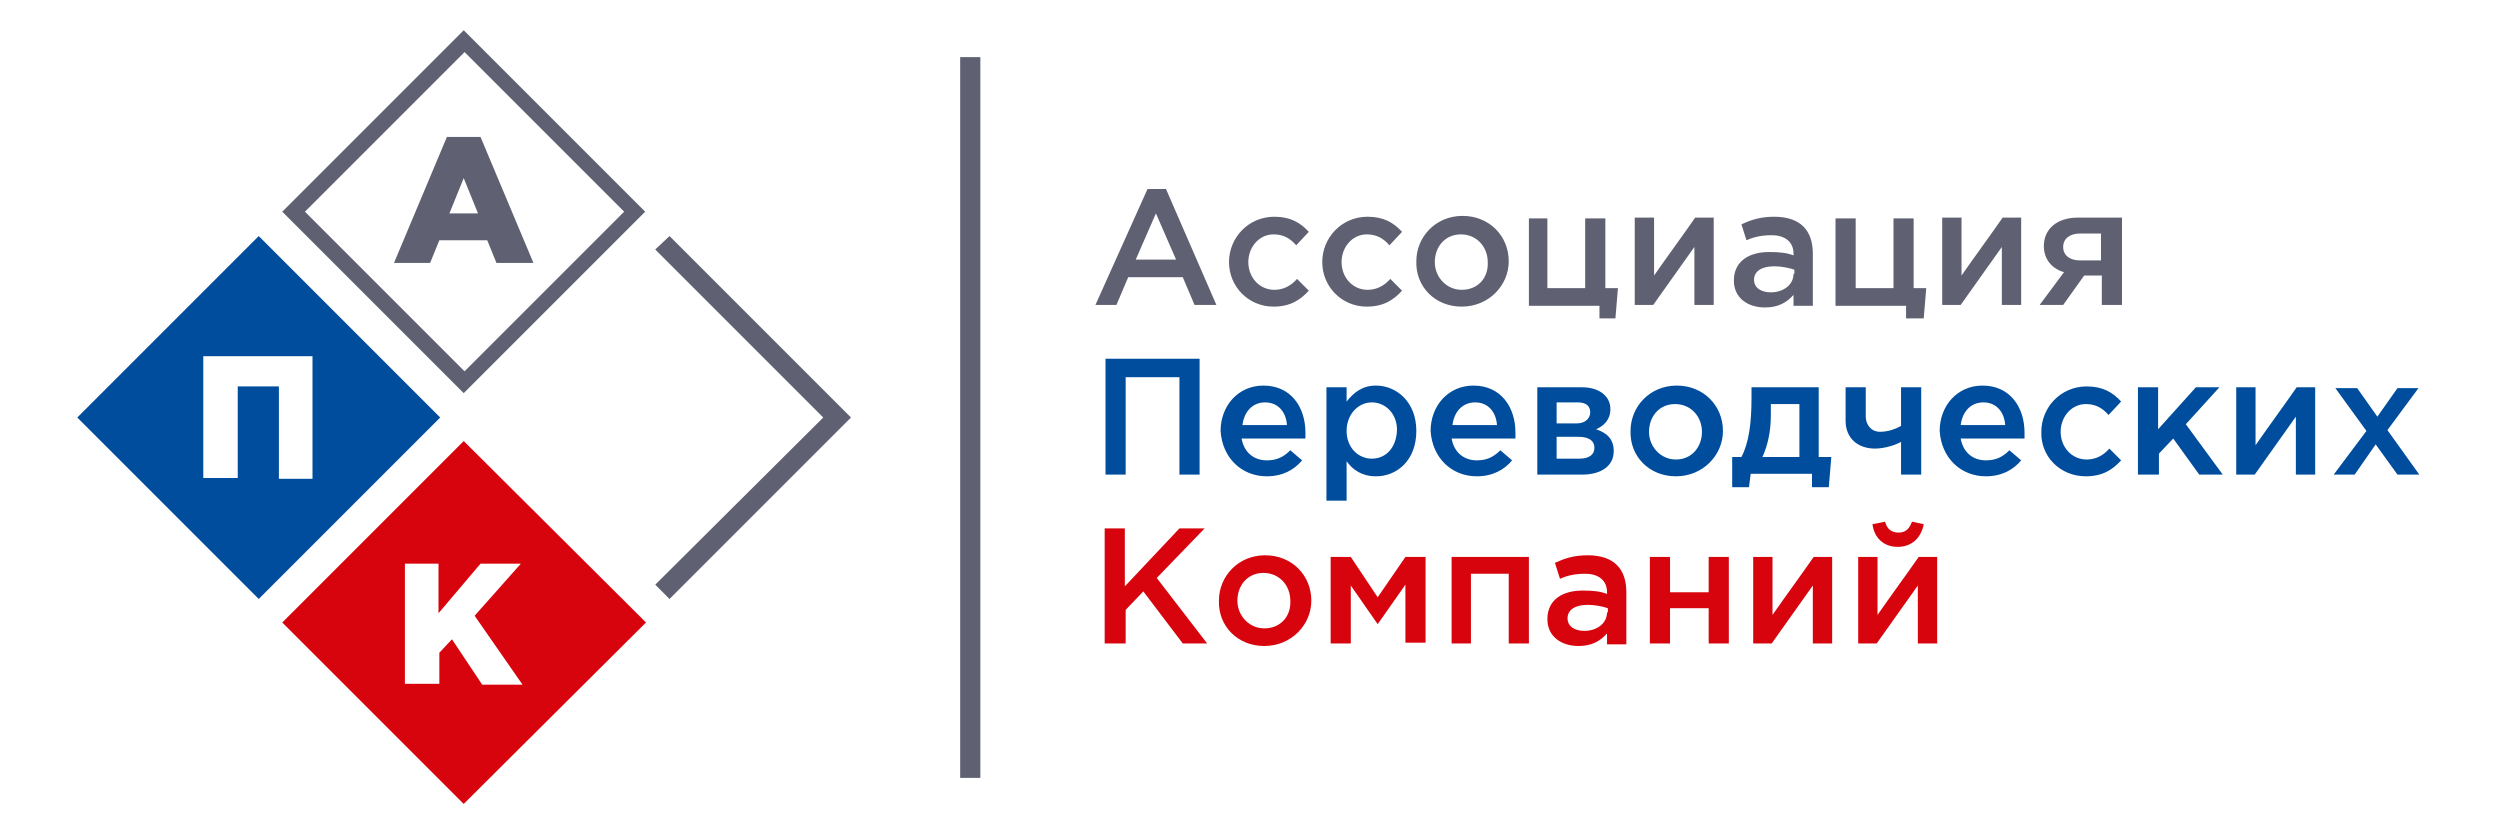 <?xml version="1.0" encoding="utf-8"?>
<!-- Generator: Adobe Illustrator 24.1.1, SVG Export Plug-In . SVG Version: 6.00 Build 0)  -->
<svg version="1.1" id="Слой_1" xmlns="http://www.w3.org/2000/svg" xmlns:xlink="http://www.w3.org/1999/xlink" x="0px" y="0px"
	 viewBox="0 0 297.6 99.2" style="enable-background:new 0 0 297.6 99.2;" xml:space="preserve">
<style type="text/css">
	.st0{fill-rule:evenodd;clip-rule:evenodd;fill:#5F6072;}
	.st1{fill-rule:evenodd;clip-rule:evenodd;fill:#004D9D;}
	.st2{fill-rule:evenodd;clip-rule:evenodd;fill:#D7040E;}
</style>
<g>
	<g>
		<path class="st0" d="M130.4,36.3h2.5l1.4-3.3h6.5l1.4,3.3h2.6l-6-13.8h-2.2L130.4,36.3L130.4,36.3z M135.2,30.9l2.4-5.5l2.4,5.5
			H135.2L135.2,30.9z M151.6,36.5c2,0,3.2-0.8,4.2-1.9l-1.4-1.4c-0.7,0.8-1.6,1.3-2.7,1.3c-1.8,0-3.1-1.5-3.1-3.3v0
			c0-1.8,1.3-3.3,3-3.3c1.2,0,2,0.5,2.7,1.3l1.5-1.6c-1-1.1-2.2-1.8-4.1-1.8c-3.1,0-5.4,2.5-5.4,5.4v0
			C146.3,34.1,148.6,36.5,151.6,36.5L151.6,36.5z M162.7,36.5c2,0,3.2-0.8,4.2-1.9l-1.4-1.4c-0.7,0.8-1.6,1.3-2.7,1.3
			c-1.8,0-3.1-1.5-3.1-3.3v0c0-1.8,1.3-3.3,3-3.3c1.2,0,2,0.5,2.7,1.3l1.5-1.6c-1-1.1-2.2-1.8-4.1-1.8c-3.1,0-5.4,2.5-5.4,5.4v0
			C157.4,34.1,159.7,36.5,162.7,36.5L162.7,36.5z M174,36.5c3.2,0,5.6-2.5,5.6-5.4c0-3-2.3-5.4-5.5-5.4c-3.2,0-5.5,2.5-5.5,5.4
			C168.5,34.1,170.8,36.5,174,36.5L174,36.5z M174,34.5c-1.8,0-3.2-1.5-3.2-3.3c0-1.8,1.2-3.3,3.1-3.3c1.9,0,3.2,1.5,3.2,3.3
			C177.2,33,176,34.5,174,34.5L174,34.5z M190.3,37.9h2l0.3-3.6h-1.5v-8.3h-2.4v8.3h-4.5v-8.3H182v10.4h8.4V37.9L190.3,37.9z
			 M194.6,36.3h2.2l4.9-6.9v6.9h2.3V25.9h-2.2c-1.6,2.3-3.3,4.6-4.9,6.9v-6.9h-2.3V36.3L194.6,36.3z M215.8,36.3v-6.1
			c0-2.8-1.5-4.4-4.6-4.4c-1.7,0-2.8,0.4-3.9,0.9l0.6,1.9c0.9-0.4,1.8-0.6,3-0.6c1.6,0,2.6,0.8,2.6,2.2v0.2
			c-0.8-0.3-1.6-0.4-2.9-0.4c-2.4,0-4.2,1.1-4.2,3.4c0,2.1,1.7,3.2,3.7,3.2c1.6,0,2.6-0.6,3.4-1.5v1.3H215.8L215.8,36.3z
			 M213.5,32.6c0,1.3-1.2,2.2-2.7,2.2c-1.1,0-2-0.5-2-1.5c0-1,0.9-1.6,2.4-1.6c0.9,0,1.8,0.2,2.4,0.4V32.6L213.5,32.6z M227,37.9h2
			l0.3-3.6h-1.5v-8.3h-2.4v8.3h-4.5v-8.3h-2.4v10.4h8.4V37.9L227,37.9z M231.2,36.3h2.2l4.9-6.9v6.9h2.3V25.9h-2.2
			c-1.6,2.3-3.3,4.6-4.9,6.9v-6.9h-2.3V36.3L231.2,36.3z M242.8,36.3h2.8l2.5-3.5h2.1v3.5h2.4V25.9h-5.2c-2.6,0-4.1,1.4-4.1,3.4
			c0,1.6,1,2.7,2.4,3.1L242.8,36.3L242.8,36.3z M247.6,31c-1.2,0-2-0.6-2-1.6c0-1,0.8-1.6,2-1.6h2.5V31H247.6z"/>
		<path class="st1" d="M131.6,56.5h2.4V44.9h6.4v11.6h2.4V42.7h-11.2V56.5L131.6,56.5z M150.8,56.7c1.9,0,3.3-0.8,4.2-1.9l-1.4-1.2
			c-0.8,0.8-1.6,1.2-2.8,1.2c-1.5,0-2.7-0.9-3-2.6h7.6c0-0.1,0-0.5,0-0.7c0-3-1.7-5.6-5-5.6c-3,0-5.1,2.4-5.1,5.4
			C145.5,54.5,147.8,56.7,150.8,56.7L150.8,56.7z M147.9,50.6c0.2-1.6,1.2-2.7,2.7-2.7c1.6,0,2.5,1.2,2.6,2.7H147.9L147.9,50.6z
			 M157.9,59.6h2.4v-4.7c0.7,1,1.8,1.8,3.5,1.8c2.5,0,4.8-1.9,4.8-5.4c0-3.5-2.4-5.4-4.8-5.4c-1.7,0-2.7,0.9-3.5,1.9v-1.7h-2.4V59.6
			L157.9,59.6z M163.3,54.6c-1.6,0-3-1.3-3-3.3c0-2,1.4-3.4,3-3.4c1.6,0,3,1.3,3,3.3C166.2,53.4,164.9,54.6,163.3,54.6L163.3,54.6z
			 M175.8,56.7c1.9,0,3.3-0.8,4.2-1.9l-1.4-1.2c-0.8,0.8-1.6,1.2-2.8,1.2c-1.5,0-2.7-0.9-3-2.6h7.6c0-0.1,0-0.5,0-0.7
			c0-3-1.7-5.6-5-5.6c-3,0-5.1,2.4-5.1,5.4C170.5,54.5,172.8,56.7,175.8,56.7L175.8,56.7z M172.9,50.6c0.2-1.6,1.2-2.7,2.7-2.7
			c1.6,0,2.5,1.2,2.6,2.7H172.9L172.9,50.6z M182.9,56.5h5.4c2.4,0,3.8-1.1,3.8-2.8c0-1.5-0.9-2.2-2.1-2.6c0.9-0.4,1.7-1.1,1.7-2.4
			c0-1.6-1.4-2.6-3.4-2.6h-5.3V56.5L182.9,56.5z M185.3,54.6V52h2.6c1.3,0,1.9,0.5,1.9,1.3c0,0.8-0.6,1.3-1.8,1.3H185.3L185.3,54.6z
			 M185.3,50.4v-2.5h2.5c1.1,0,1.5,0.5,1.5,1.2c0,0.7-0.6,1.3-1.6,1.3H185.3L185.3,50.4z M199.5,56.7c3.2,0,5.6-2.5,5.6-5.4
			c0-3-2.3-5.4-5.5-5.4c-3.2,0-5.5,2.5-5.5,5.4C194,54.3,196.3,56.7,199.5,56.7L199.5,56.7z M199.5,54.7c-1.8,0-3.2-1.5-3.2-3.3
			c0-1.8,1.2-3.3,3.1-3.3c1.9,0,3.2,1.5,3.2,3.3S201.4,54.7,199.5,54.7L199.5,54.7z M206.2,58h2l0.2-1.6h7.3V58h2l0.3-3.6h-1.5v-8.3
			h-8v1.3c0,2.9-0.3,5.3-1.2,7h-1.1V58L206.2,58z M209.8,54.4c0.6-1.3,1-3,1-4.9v-1.4h3.4v6.3H209.8L209.8,54.4z M226.3,56.5h2.4
			V46.1h-2.4v4.6c-0.7,0.4-1.6,0.7-2.5,0.7c-1.1,0-1.7-0.9-1.7-1.8v-3.5h-2.4v4c0,2.1,1.5,3.3,3.5,3.3c1.1,0,2.4-0.4,3.1-0.8V56.5
			L226.3,56.5z M236.4,56.7c1.9,0,3.3-0.8,4.2-1.9l-1.4-1.2c-0.8,0.8-1.6,1.2-2.8,1.2c-1.5,0-2.7-0.9-3-2.6h7.6c0-0.1,0-0.5,0-0.7
			c0-3-1.7-5.6-5-5.6c-3,0-5.1,2.4-5.1,5.4C231.1,54.5,233.4,56.7,236.4,56.7L236.4,56.7z M233.4,50.6c0.2-1.6,1.2-2.7,2.7-2.7
			c1.6,0,2.5,1.2,2.6,2.7H233.4L233.4,50.6z M248.3,56.7c2,0,3.2-0.8,4.2-1.9l-1.4-1.4c-0.7,0.8-1.6,1.3-2.7,1.3
			c-1.8,0-3.1-1.5-3.1-3.3v0c0-1.8,1.3-3.3,3-3.3c1.2,0,2,0.5,2.7,1.3l1.5-1.6c-1-1.1-2.2-1.8-4.1-1.8c-3.1,0-5.4,2.5-5.4,5.4v0
			C242.9,54.3,245.2,56.7,248.3,56.7L248.3,56.7z M254.6,56.5h2.4V54l1.7-1.8l3.1,4.3h2.8l-4.4-6l4-4.4h-2.8l-4.5,5v-5h-2.4V56.5
			L254.6,56.5z M266.2,56.5h2.2l4.9-6.9v6.9h2.3V46.1h-2.2c-1.6,2.3-3.3,4.6-4.9,6.9v-6.9h-2.3V56.5L266.2,56.5z M277.8,56.5h2.5
			l2.5-3.6l2.6,3.6h2.6l-3.8-5.3l3.7-5h-2.5l-2.4,3.4l-2.4-3.4h-2.6l3.7,5.1L277.8,56.5z"/>
		<path class="st2" d="M131.6,76.6h2.4v-4l2.1-2.2l4.7,6.2h2.9l-6-7.8l5.7-5.9h-3l-6.5,6.9v-6.9h-2.4V76.6L131.6,76.6z M150.5,76.9
			c3.2,0,5.6-2.5,5.6-5.4c0-3-2.3-5.4-5.5-5.4c-3.2,0-5.5,2.5-5.5,5.4C145,74.5,147.3,76.9,150.5,76.9L150.5,76.9z M150.5,74.8
			c-1.8,0-3.2-1.5-3.2-3.3c0-1.8,1.2-3.3,3.1-3.3c1.9,0,3.2,1.5,3.2,3.3C153.7,73.3,152.5,74.8,150.5,74.8L150.5,74.8z M158.5,76.6
			h2.3v-6.9l3.2,4.6l3.3-4.7v6.9h2.4V66.3h-2.4l-3.3,4.8l-3.2-4.8h-2.4V76.6L158.5,76.6z M172.7,76.6h2.4v-8.3h4.5v8.3h2.4V66.3
			h-9.2V76.6L172.7,76.6z M193.6,76.6v-6.1c0-2.8-1.5-4.4-4.6-4.4c-1.7,0-2.8,0.4-3.9,0.9l0.6,1.9c0.9-0.4,1.8-0.6,3-0.6
			c1.6,0,2.6,0.8,2.6,2.2v0.2c-0.8-0.3-1.6-0.4-2.9-0.4c-2.4,0-4.2,1.1-4.2,3.4c0,2.1,1.7,3.2,3.7,3.2c1.6,0,2.6-0.6,3.4-1.5v1.3
			H193.6L193.6,76.6z M191.3,72.9c0,1.3-1.2,2.2-2.7,2.2c-1.1,0-2-0.5-2-1.5c0-1,0.9-1.6,2.4-1.6c0.9,0,1.8,0.2,2.4,0.4V72.9
			L191.3,72.9z M196.4,76.6h2.4v-4.2h4.6v4.2h2.4V66.3h-2.4v4.2h-4.6v-4.2h-2.4V76.6L196.4,76.6z M208.7,76.6h2.2l4.9-6.9v6.9h2.3
			V66.3h-2.2c-1.6,2.3-3.3,4.6-4.9,6.9v-6.9h-2.3V76.6L208.7,76.6z M225.9,65.1c1.7,0,2.8-1.1,3.1-2.7l-1.4-0.3
			c-0.3,0.8-0.7,1.3-1.6,1.3s-1.4-0.5-1.6-1.3l-1.5,0.3C223.1,64,224.2,65.1,225.9,65.1L225.9,65.1z M221.2,76.6h2.2l4.9-6.9v6.9
			h2.3V66.3h-2.2c-1.6,2.3-3.3,4.6-4.9,6.9v-6.9h-2.3V76.6z"/>
	</g>
	<rect x="114.3" y="6.8" class="st0" width="2.4" height="85.8"/>
	<g>
		<path class="st0" d="M46.9,31.3h4.3l1.1-2.7h5.7l1.1,2.7h4.4l-6.3-15h-4L46.9,31.3L46.9,31.3z M53.5,25.4l1.7-4.2l1.7,4.2H53.5z"
			/>
		<path class="st1" d="M52.4,49.7L30.8,71.3L9.2,49.7l21.6-21.6L52.4,49.7L52.4,49.7z M24.3,56.9h4V46h4.9v11h4V42.4h-13V56.9z"/>
		<path class="st2" d="M76.9,74.1L55.2,95.7L33.6,74.1l21.6-21.6L76.9,74.1L76.9,74.1z M48.3,81.4h4v-3.7l1.5-1.6l3.6,5.4h4.8
			l-5.7-8.2l5.5-6.2h-4.8l-5,5.9v-5.9h-4V81.4z"/>
		<polygon class="st0" points="101.3,49.7 79.7,28.1 78,29.7 98,49.7 78,69.6 79.7,71.3 		"/>
		<path class="st0" d="M55.2,3.6L33.6,25.2l21.6,21.6l21.6-21.6L55.2,3.6L55.2,3.6z M74.3,25.2l-19,19l-19-19l19-19L74.3,25.2z"/>
	</g>
</g>
</svg>
